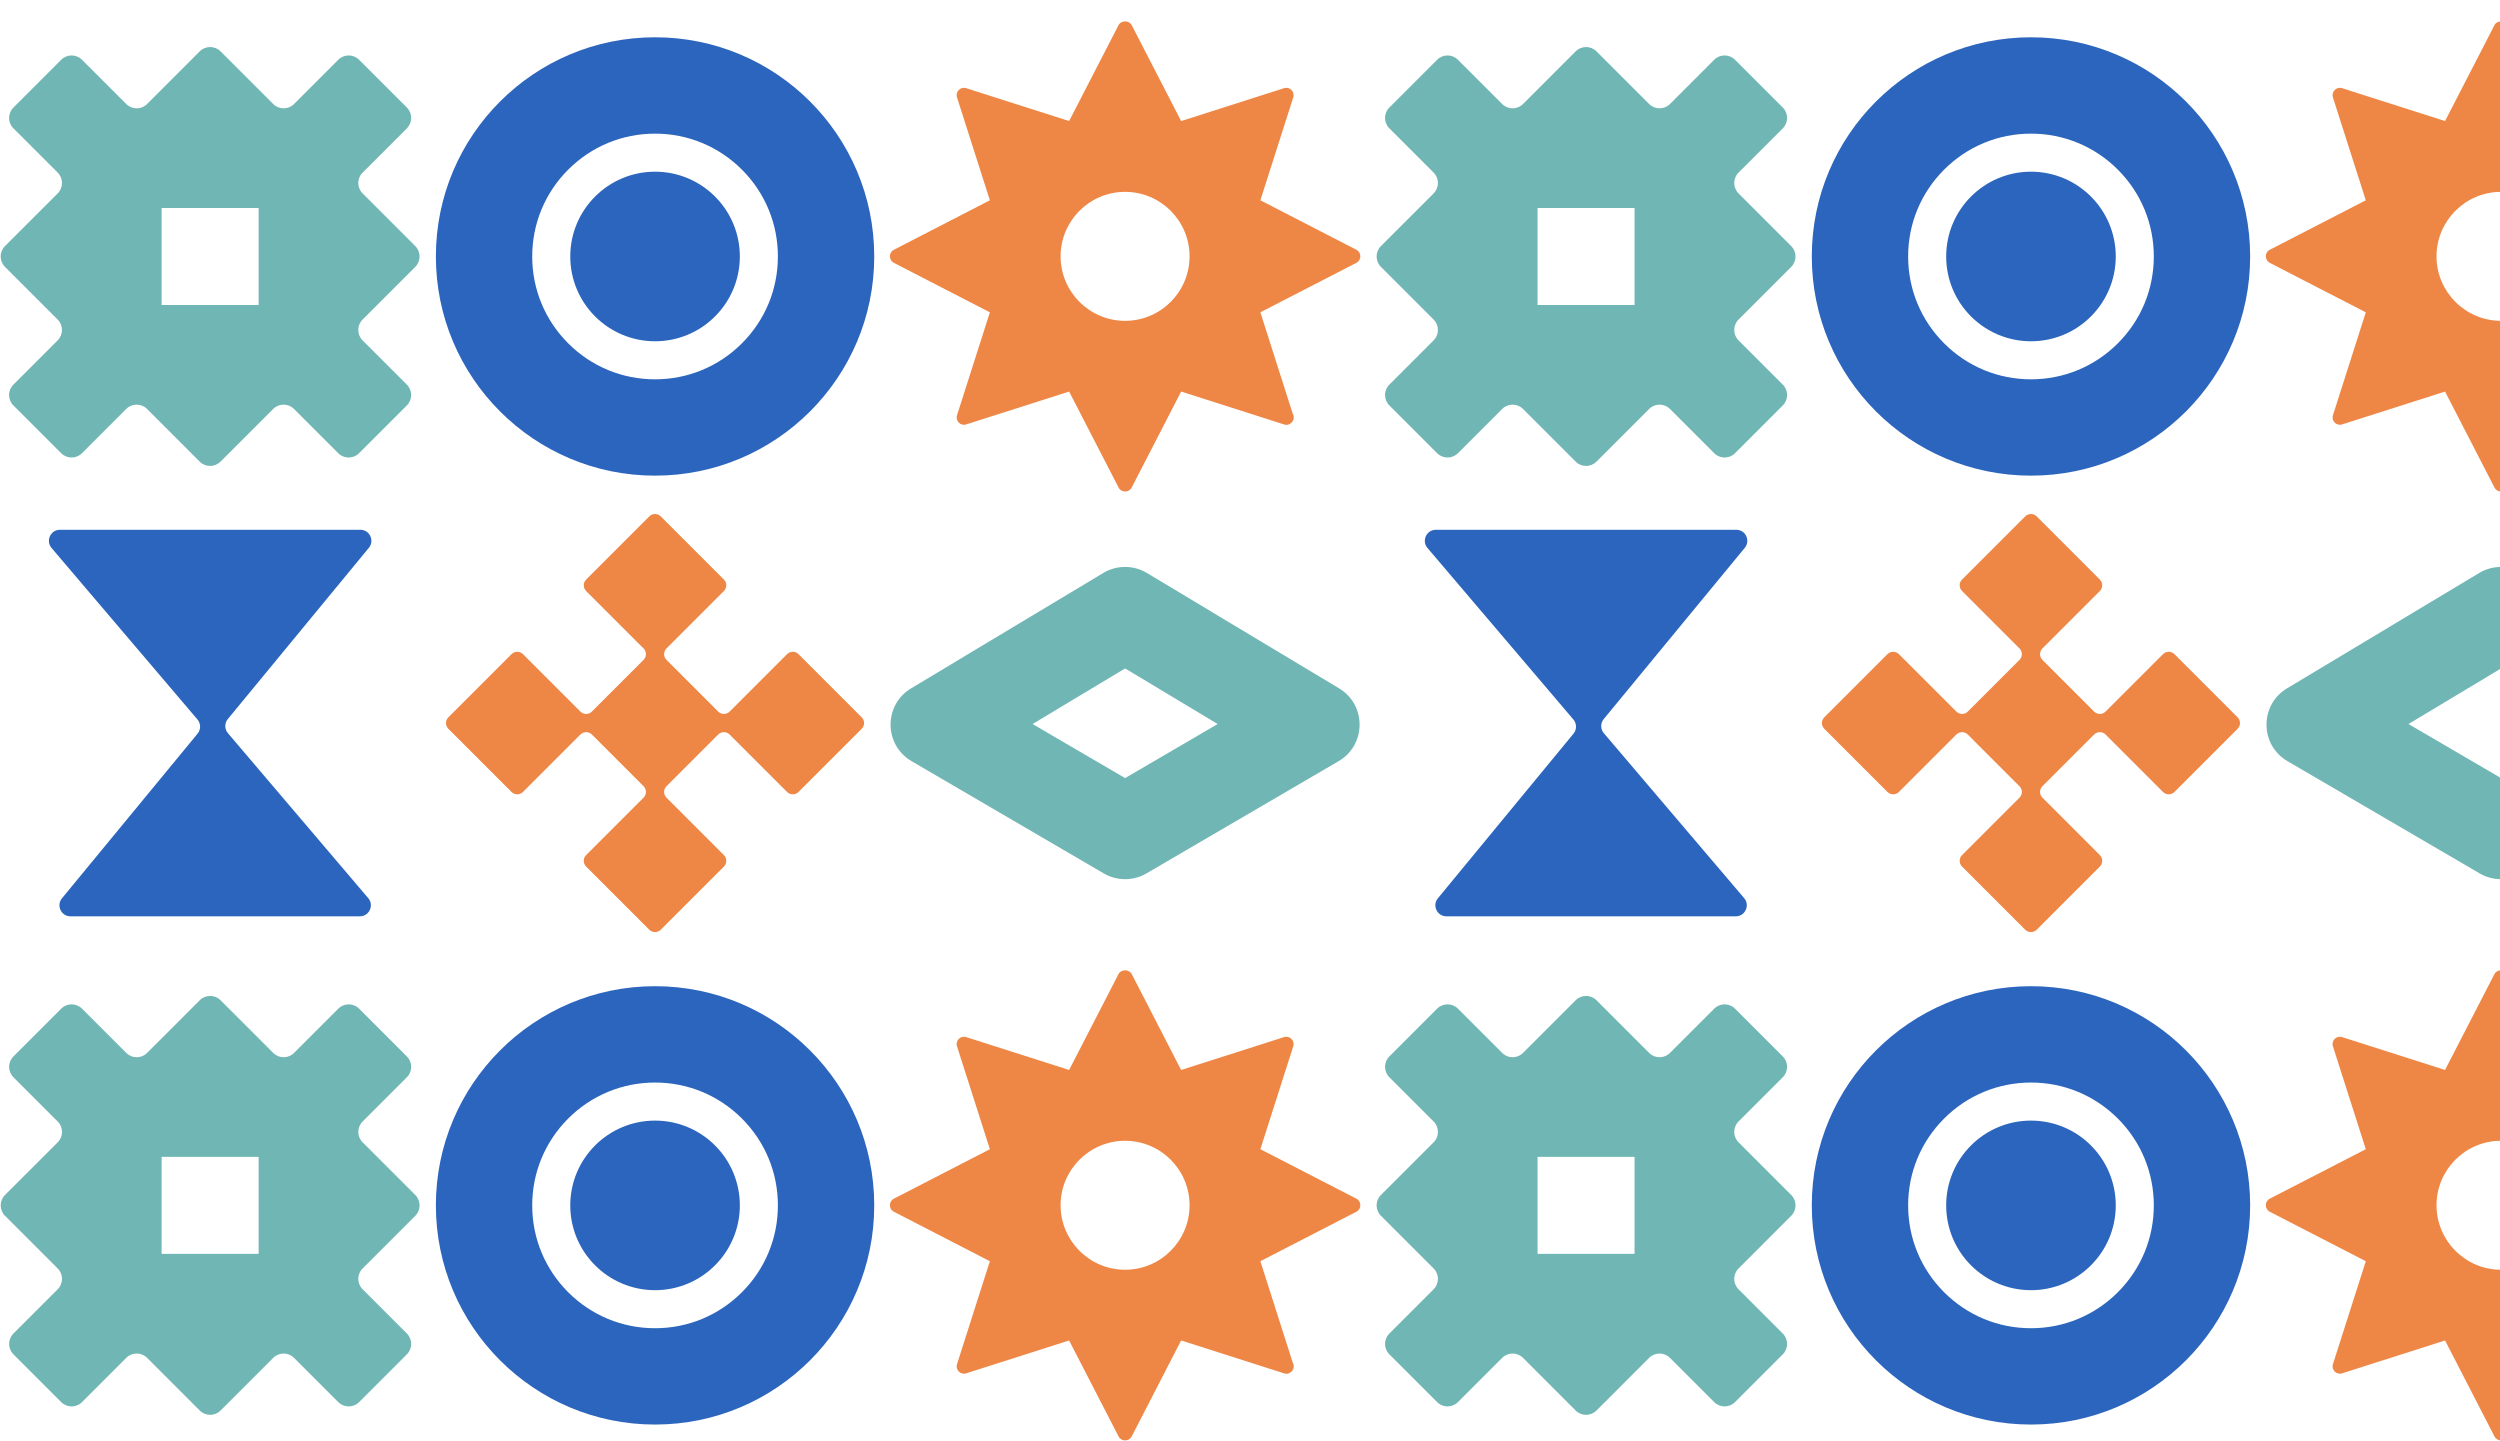 <svg xmlns="http://www.w3.org/2000/svg" width="529" height="305" viewBox="0 0 529 305" fill="none"><path d="M287.009 52.85L266.694 42.383L273.647 20.624C274.048 19.419 272.892 18.263 271.688 18.664L249.928 25.617L239.461 5.302C238.917 4.276 237.22 4.276 236.692 5.302L226.225 25.617L204.449 18.664C203.244 18.263 202.108 19.432 202.506 20.624L209.459 42.383L189.144 52.85C188.03 53.423 188.02 55.04 189.144 55.619L209.459 66.086L202.506 87.862C202.104 89.031 203.248 90.207 204.449 89.805L226.225 82.852L236.692 103.167C237.272 104.291 238.888 104.281 239.461 103.167L249.928 82.852L271.688 89.805C272.883 90.281 274.308 88.898 273.553 87.58L266.694 66.083L287.009 55.616C288.133 55.036 288.12 53.42 287.009 52.847V52.85ZM251.712 54.24C251.712 61.763 245.598 67.89 238.072 67.89C230.545 67.89 224.421 61.766 224.421 54.24C224.421 46.713 230.545 40.599 238.072 40.599C245.595 40.599 251.712 46.713 251.712 54.24Z" fill="#EE8645"></path><path d="M379.022 52.073L367.872 40.923C366.658 39.709 366.658 37.74 367.872 36.525L377.241 27.156C378.456 25.942 378.456 23.973 377.241 22.758L367.127 12.644C365.913 11.43 363.944 11.43 362.729 12.644L353.36 22.013C352.146 23.228 350.177 23.228 348.962 22.013L337.812 10.863C336.598 9.649 334.629 9.649 333.414 10.863L322.264 22.013C321.049 23.228 319.08 23.228 317.866 22.013L308.497 12.644C307.282 11.43 305.313 11.43 304.099 12.644L293.985 22.758C292.771 23.973 292.771 25.942 293.985 27.156L303.354 36.525C304.569 37.74 304.569 39.709 303.354 40.923L292.204 52.073C290.989 53.288 290.989 55.257 292.204 56.471L303.354 67.621C304.569 68.836 304.569 70.805 303.354 72.019L293.985 81.388C292.771 82.603 292.771 84.572 293.985 85.786L304.099 95.9C305.313 97.115 307.282 97.115 308.497 95.9L317.866 86.531C319.08 85.317 321.049 85.317 322.264 86.531L333.414 97.682C334.629 98.896 336.598 98.896 337.812 97.682L348.962 86.531C350.177 85.317 352.146 85.317 353.36 86.531L362.729 95.9C363.944 97.115 365.913 97.115 367.127 95.9L377.241 85.786C378.456 84.572 378.456 82.603 377.241 81.388L367.872 72.019C366.658 70.805 366.658 68.836 367.872 67.621L379.022 56.471C380.237 55.257 380.237 53.288 379.022 52.073ZM345.873 64.535H325.347V44.009H345.873V64.535Z" fill="#6FB6B4"></path><path d="M429.754 7.89C404.14 7.89 383.375 28.655 383.375 54.269C383.375 79.882 404.14 100.648 429.754 100.648C455.368 100.648 476.133 79.882 476.133 54.269C476.133 28.655 455.368 7.89 429.754 7.89ZM448.133 72.651C443.223 77.56 436.697 80.264 429.754 80.264C422.811 80.264 416.285 77.56 411.375 72.651C406.466 67.741 403.762 61.215 403.762 54.272C403.762 47.328 406.466 40.803 411.375 35.893C416.285 30.984 422.811 28.279 429.754 28.279C436.697 28.279 443.223 30.984 448.133 35.893C453.042 40.803 455.746 47.328 455.746 54.272C455.746 61.215 453.042 67.741 448.133 72.651Z" fill="#2C65BD"></path><path d="M429.754 72.213C439.663 72.213 447.695 64.18 447.695 54.272C447.695 44.363 439.663 36.33 429.754 36.33C419.845 36.33 411.812 44.363 411.812 54.272C411.812 64.18 419.845 72.213 429.754 72.213Z" fill="#2C65BD"></path><path d="M238.072 141.443L257.659 153.202L238.072 164.644L218.486 153.202L238.072 141.443ZM238.072 119.962C236.479 119.962 234.882 120.386 233.464 121.238L192.794 145.653C186.962 149.154 187.01 157.626 192.885 161.059L233.554 184.814C234.95 185.63 236.511 186.034 238.069 186.034C239.627 186.034 241.191 185.626 242.583 184.814L283.253 161.059C289.128 157.626 289.179 149.154 283.344 145.653L242.674 121.238C241.256 120.386 239.662 119.962 238.066 119.962H238.072Z" fill="#6FB6B4"></path><path d="M367.39 112.1H303.833C301.842 112.1 300.763 114.435 302.052 115.95L332.928 152.244C333.664 153.106 333.673 154.372 332.951 155.243L304.261 190.074C303.004 191.599 304.089 193.895 306.065 193.895H367.283C369.275 193.895 370.353 191.56 369.064 190.045L339.376 155.146C338.641 154.285 338.632 153.018 339.354 152.147L369.194 115.921C370.45 114.396 369.365 112.1 367.39 112.1Z" fill="#2C65BD"></path><path d="M444.325 122.631L430.963 109.268C430.292 108.598 429.204 108.598 428.534 109.268L415.172 122.631C414.501 123.301 414.501 124.389 415.172 125.059L427.319 137.207C427.99 137.878 427.99 138.966 427.319 139.636L416.386 150.569C415.716 151.24 414.628 151.24 413.957 150.569L401.809 138.422C401.139 137.751 400.051 137.751 399.381 138.422L386.018 151.784C385.348 152.454 385.348 153.542 386.018 154.213L399.381 167.575C400.051 168.245 401.139 168.245 401.809 167.575L413.957 155.427C414.628 154.757 415.716 154.757 416.386 155.427L427.319 166.361C427.99 167.031 427.99 168.119 427.319 168.789L415.172 180.937C414.501 181.607 414.501 182.696 415.172 183.366L428.534 196.728C429.204 197.399 430.292 197.399 430.963 196.728L444.325 183.366C444.995 182.696 444.995 181.607 444.325 180.937L432.177 168.789C431.507 168.119 431.507 167.031 432.177 166.361L443.111 155.427C443.781 154.757 444.869 154.757 445.539 155.427L457.687 167.575C458.357 168.245 459.446 168.245 460.116 167.575L473.478 154.213C474.149 153.542 474.149 152.454 473.478 151.784L460.116 138.422C459.446 137.751 458.357 137.751 457.687 138.422L445.539 150.569C444.869 151.24 443.781 151.24 443.111 150.569L432.177 139.636C431.507 138.966 431.507 137.878 432.177 137.207L444.325 125.059C444.995 124.389 444.995 123.301 444.325 122.631Z" fill="#EE8645"></path><path d="M87.876 52.073L76.726 40.923C75.512 39.709 75.512 37.74 76.726 36.525L86.095 27.156C87.31 25.942 87.31 23.973 86.095 22.758L75.981 12.644C74.767 11.43 72.798 11.43 71.584 12.644L62.214 22.013C61 23.228 59.031 23.228 57.816 22.013L46.666 10.863C45.452 9.649 43.483 9.649 42.268 10.863L31.118 22.013C29.904 23.228 27.934 23.228 26.72 22.013L17.351 12.644C16.137 11.43 14.168 11.43 12.953 12.644L2.839 22.758C1.625 23.973 1.625 25.942 2.839 27.156L12.208 36.525C13.423 37.74 13.423 39.709 12.208 40.923L1.051 52.073C-0.163 53.288 -0.163 55.257 1.051 56.471L12.202 67.621C13.416 68.836 13.416 70.805 12.202 72.019L2.833 81.388C1.618 82.603 1.618 84.572 2.833 85.786L12.947 95.9C14.161 97.115 16.13 97.115 17.345 95.9L26.714 86.531C27.928 85.317 29.897 85.317 31.111 86.531L42.262 97.682C43.476 98.896 45.445 98.896 46.66 97.682L57.81 86.531C59.024 85.317 60.993 85.317 62.208 86.531L71.577 95.9C72.791 97.115 74.76 97.115 75.975 95.9L86.089 85.786C87.303 84.572 87.303 82.603 86.089 81.388L76.72 72.019C75.505 70.805 75.505 68.836 76.72 67.621L87.87 56.471C89.085 55.257 89.085 53.288 87.87 52.073H87.876ZM54.727 64.535H34.201V44.009H54.727V64.535Z" fill="#6FB6B4"></path><path d="M138.609 7.89C112.996 7.89 92.231 28.655 92.231 54.269C92.231 79.882 112.996 100.648 138.609 100.648C164.223 100.648 184.989 79.882 184.989 54.269C184.989 28.655 164.223 7.89 138.609 7.89ZM156.988 72.651C152.079 77.56 145.553 80.264 138.609 80.264C131.666 80.264 125.14 77.56 120.231 72.651C115.321 67.741 112.617 61.215 112.617 54.272C112.617 47.328 115.321 40.803 120.231 35.893C125.14 30.984 131.666 28.279 138.609 28.279C145.553 28.279 152.079 30.984 156.988 35.893C161.898 40.803 164.602 47.328 164.602 54.272C164.602 61.215 161.898 67.741 156.988 72.651Z" fill="#2C65BD"></path><path d="M138.609 72.213C148.518 72.213 156.551 64.18 156.551 54.272C156.551 44.363 148.518 36.33 138.609 36.33C128.701 36.33 120.668 44.363 120.668 54.272C120.668 64.18 128.701 72.213 138.609 72.213Z" fill="#2C65BD"></path><path d="M76.245 112.1H12.689C10.697 112.1 9.619 114.435 10.908 115.95L41.784 152.244C42.519 153.106 42.529 154.372 41.807 155.243L13.116 190.074C11.86 191.599 12.945 193.895 14.92 193.895H76.138C78.13 193.895 79.208 191.56 77.919 190.045L48.232 155.146C47.497 154.285 47.487 153.018 48.209 152.147L78.049 115.921C79.306 114.396 78.221 112.1 76.245 112.1Z" fill="#2C65BD"></path><path d="M153.18 122.631L139.818 109.268C139.148 108.598 138.06 108.598 137.389 109.268L124.027 122.631C123.357 123.301 123.357 124.389 124.027 125.059L136.175 137.207C136.845 137.878 136.845 138.966 136.175 139.636L125.242 150.569C124.571 151.24 123.483 151.24 122.813 150.569L110.665 138.422C109.995 137.751 108.906 137.751 108.236 138.422L94.874 151.784C94.204 152.454 94.204 153.542 94.874 154.213L108.236 167.575C108.906 168.245 109.995 168.245 110.665 167.575L122.813 155.427C123.483 154.757 124.571 154.757 125.242 155.427L136.175 166.361C136.845 167.031 136.845 168.119 136.175 168.789L124.027 180.937C123.357 181.607 123.357 182.696 124.027 183.366L137.389 196.728C138.06 197.399 139.148 197.399 139.818 196.728L153.18 183.366C153.851 182.696 153.851 181.607 153.18 180.937L141.033 168.789C140.362 168.119 140.362 167.031 141.033 166.361L151.966 155.427C152.636 154.757 153.724 154.757 154.395 155.427L166.543 167.575C167.213 168.245 168.301 168.245 168.972 167.575L182.334 154.213C183.004 153.542 183.004 152.454 182.334 151.784L168.972 138.422C168.301 137.751 167.213 137.751 166.543 138.422L154.395 150.569C153.724 151.24 152.636 151.24 151.966 150.569L141.033 139.636C140.362 138.966 140.362 137.878 141.033 137.207L153.18 125.059C153.851 124.389 153.851 123.301 153.18 122.631Z" fill="#EE8645"></path><path d="M578.154 52.85L557.838 42.383L564.791 20.624C565.193 19.419 564.037 18.263 562.832 18.664L541.072 25.617L530.605 5.302C530.061 4.276 528.364 4.276 527.837 5.302L517.37 25.617L495.594 18.664C494.389 18.263 493.252 19.432 493.651 20.624L500.604 42.383L480.288 52.85C479.174 53.423 479.165 55.04 480.288 55.619L500.604 66.086L493.651 87.862C493.249 89.031 494.392 90.207 495.594 89.805L517.37 82.852L527.837 103.167C528.416 104.291 530.032 104.281 530.605 103.167L541.072 82.852L562.832 89.805C564.027 90.281 565.452 88.898 564.698 87.58L557.838 66.083L578.154 55.616C579.277 55.036 579.264 53.42 578.154 52.847V52.85ZM542.857 54.24C542.857 61.763 536.743 67.89 529.216 67.89C521.69 67.89 515.566 61.766 515.566 54.24C515.566 46.713 521.69 40.599 529.216 40.599C536.739 40.599 542.857 46.713 542.857 54.24Z" fill="#EE8645"></path><path d="M529.217 141.443L548.803 153.202L529.217 164.644L509.63 153.202L529.217 141.443ZM529.217 119.962C527.623 119.962 526.027 120.386 524.608 121.238L483.939 145.653C478.106 149.154 478.155 157.626 484.029 161.059L524.699 184.814C526.095 185.63 527.656 186.034 529.213 186.034C530.771 186.034 532.335 185.626 533.728 184.814L574.397 161.059C580.272 157.626 580.324 149.154 574.488 145.653L533.819 121.238C532.4 120.386 530.807 119.962 529.21 119.962H529.217Z" fill="#6FB6B4"></path><path d="M287.009 253.639L266.694 243.172L273.647 221.413C274.048 220.208 272.892 219.052 271.688 219.453L249.928 226.407L239.461 206.091C238.917 205.065 237.22 205.065 236.692 206.091L226.225 226.407L204.449 219.453C203.244 219.052 202.108 220.221 202.506 221.413L209.459 243.172L189.144 253.639C188.03 254.213 188.02 255.829 189.144 256.408L209.459 266.875L202.506 288.651C202.104 289.82 203.248 290.996 204.449 290.594L226.225 283.641L236.692 303.956C237.272 305.08 238.888 305.07 239.461 303.956L249.928 283.641L271.688 290.594C272.883 291.07 274.308 289.687 273.553 288.369L266.694 266.872L287.009 256.405C288.133 255.825 288.12 254.209 287.009 253.636V253.639ZM251.712 255.029C251.712 262.552 245.598 268.679 238.072 268.679C230.545 268.679 224.421 262.555 224.421 255.029C224.421 247.502 230.545 241.388 238.072 241.388C245.595 241.388 251.712 247.502 251.712 255.029Z" fill="#EE8645"></path><path d="M379.022 252.861L367.872 241.711C366.658 240.497 366.658 238.528 367.872 237.313L377.241 227.944C378.456 226.73 378.456 224.761 377.241 223.546L367.127 213.432C365.913 212.218 363.944 212.218 362.729 213.432L353.36 222.801C352.146 224.016 350.177 224.016 348.962 222.801L337.812 211.651C336.598 210.437 334.629 210.437 333.414 211.651L322.264 222.801C321.049 224.016 319.08 224.016 317.866 222.801L308.497 213.432C307.282 212.218 305.313 212.218 304.099 213.432L293.985 223.546C292.771 224.761 292.771 226.73 293.985 227.944L303.354 237.313C304.569 238.528 304.569 240.497 303.354 241.711L292.204 252.861C290.989 254.076 290.989 256.045 292.204 257.259L303.354 268.41C304.569 269.624 304.569 271.593 303.354 272.808L293.985 282.177C292.771 283.391 292.771 285.36 293.985 286.575L304.099 296.688C305.313 297.903 307.282 297.903 308.497 296.688L317.866 287.319C319.08 286.105 321.049 286.105 322.264 287.319L333.414 298.47C334.629 299.684 336.598 299.684 337.812 298.47L348.962 287.319C350.177 286.105 352.146 286.105 353.36 287.319L362.729 296.688C363.944 297.903 365.913 297.903 367.127 296.688L377.241 286.575C378.456 285.36 378.456 283.391 377.241 282.177L367.872 272.808C366.658 271.593 366.658 269.624 367.872 268.41L379.022 257.259C380.237 256.045 380.237 254.076 379.022 252.861ZM345.873 265.323H325.347V244.797H345.873V265.323Z" fill="#6FB6B4"></path><path d="M429.754 208.679C404.14 208.679 383.375 229.444 383.375 255.058C383.375 280.671 404.14 301.437 429.754 301.437C455.368 301.437 476.133 280.671 476.133 255.058C476.133 229.444 455.368 208.679 429.754 208.679ZM448.133 273.44C443.223 278.349 436.697 281.053 429.754 281.053C422.811 281.053 416.285 278.349 411.375 273.44C406.466 268.53 403.762 262.004 403.762 255.061C403.762 248.118 406.466 241.592 411.375 236.682C416.285 231.773 422.811 229.068 429.754 229.068C436.697 229.068 443.223 231.773 448.133 236.682C453.042 241.592 455.746 248.118 455.746 255.061C455.746 262.004 453.042 268.53 448.133 273.44Z" fill="#2C65BD"></path><path d="M429.754 273.002C439.663 273.002 447.695 264.969 447.695 255.061C447.695 245.152 439.663 237.119 429.754 237.119C419.845 237.119 411.812 245.152 411.812 255.061C411.812 264.969 419.845 273.002 429.754 273.002Z" fill="#2C65BD"></path><path d="M87.878 252.861L76.728 241.711C75.513 240.497 75.513 238.528 76.728 237.313L86.097 227.944C87.311 226.73 87.311 224.761 86.097 223.546L75.983 213.432C74.768 212.218 72.799 212.218 71.585 213.432L62.216 222.801C61.001 224.016 59.032 224.016 57.818 222.801L46.667 211.651C45.453 210.437 43.484 210.437 42.27 211.651L31.119 222.801C29.905 224.016 27.936 224.016 26.721 222.801L17.352 213.432C16.138 212.218 14.169 212.218 12.954 213.432L2.84 223.546C1.626 224.761 1.626 226.73 2.84 227.944L12.21 237.313C13.424 238.528 13.424 240.497 12.21 241.711L1.059 252.861C-0.155 254.076 -0.155 256.045 1.059 257.259L12.21 268.41C13.424 269.624 13.424 271.593 12.21 272.808L2.84 282.177C1.626 283.391 1.626 285.36 2.84 286.575L12.954 296.688C14.169 297.903 16.138 297.903 17.352 296.688L26.721 287.319C27.936 286.105 29.905 286.105 31.119 287.319L42.27 298.47C43.484 299.684 45.453 299.684 46.667 298.47L57.818 287.319C59.032 286.105 61.001 286.105 62.216 287.319L71.585 296.688C72.799 297.903 74.768 297.903 75.983 296.688L86.097 286.575C87.311 285.36 87.311 283.391 86.097 282.177L76.728 272.808C75.513 271.593 75.513 269.624 76.728 268.41L87.878 257.259C89.092 256.045 89.092 254.076 87.878 252.861ZM54.728 265.323H34.202V244.797H54.728V265.323Z" fill="#6FB6B4"></path><path d="M138.609 208.679C112.996 208.679 92.231 229.444 92.231 255.058C92.231 280.671 112.996 301.437 138.609 301.437C164.223 301.437 184.989 280.671 184.989 255.058C184.989 229.444 164.223 208.679 138.609 208.679ZM156.988 273.44C152.079 278.349 145.553 281.053 138.609 281.053C131.666 281.053 125.14 278.349 120.231 273.44C115.321 268.53 112.617 262.004 112.617 255.061C112.617 248.118 115.321 241.592 120.231 236.682C125.14 231.773 131.666 229.068 138.609 229.068C145.553 229.068 152.079 231.773 156.988 236.682C161.898 241.592 164.602 248.118 164.602 255.061C164.602 262.004 161.898 268.53 156.988 273.44Z" fill="#2C65BD"></path><path d="M138.609 273.002C148.518 273.002 156.551 264.969 156.551 255.061C156.551 245.152 148.518 237.119 138.609 237.119C128.701 237.119 120.668 245.152 120.668 255.061C120.668 264.969 128.701 273.002 138.609 273.002Z" fill="#2C65BD"></path><path d="M578.154 253.639L557.838 243.172L564.791 221.413C565.193 220.208 564.037 219.052 562.832 219.453L541.072 226.407L530.605 206.091C530.061 205.065 528.364 205.065 527.837 206.091L517.37 226.407L495.594 219.453C494.389 219.052 493.252 220.221 493.651 221.413L500.604 243.172L480.288 253.639C479.174 254.213 479.165 255.829 480.288 256.408L500.604 266.875L493.651 288.651C493.249 289.82 494.392 290.996 495.594 290.594L517.37 283.641L527.837 303.956C528.416 305.08 530.032 305.07 530.605 303.956L541.072 283.641L562.832 290.594C564.027 291.07 565.452 289.687 564.698 288.369L557.838 266.872L578.154 256.405C579.277 255.825 579.264 254.209 578.154 253.636V253.639ZM542.857 255.029C542.857 262.552 536.743 268.679 529.216 268.679C521.69 268.679 515.566 262.555 515.566 255.029C515.566 247.502 521.69 241.388 529.216 241.388C536.739 241.388 542.857 247.502 542.857 255.029Z" fill="#EE8645"></path></svg>